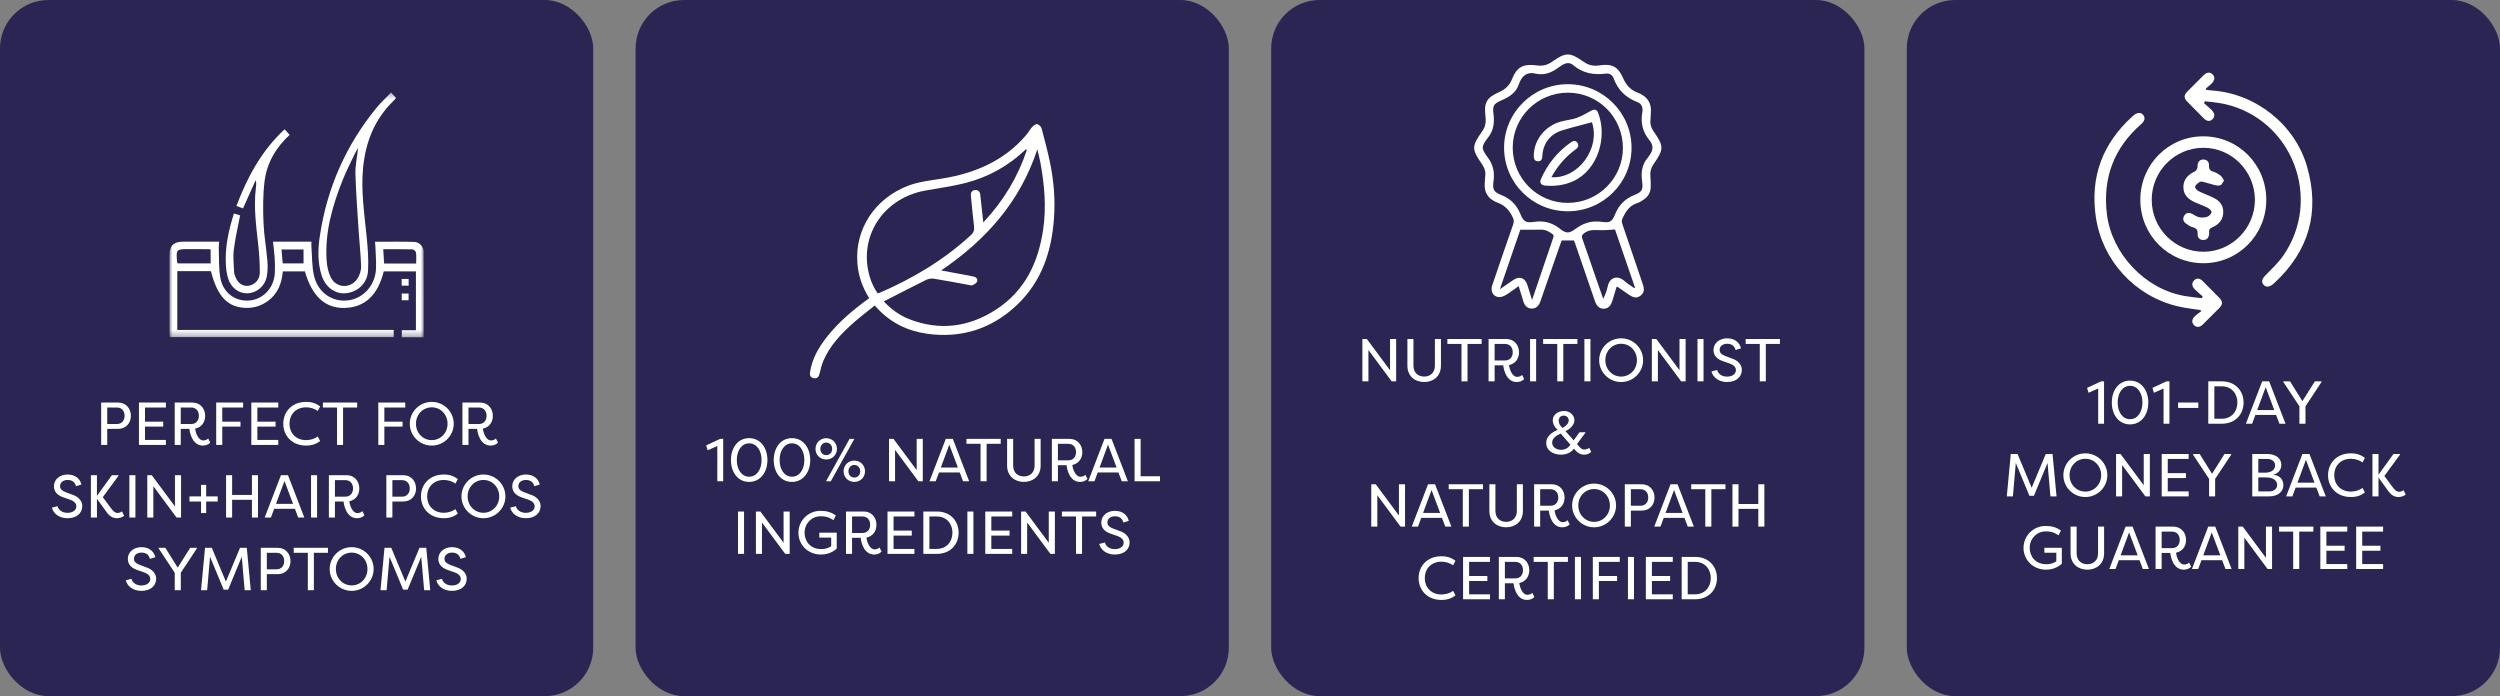 <svg width="413" height="115" viewBox="0 0 413 115" fill="none" xmlns="http://www.w3.org/2000/svg">
<rect x="0" y="0" width="413" height="115" fill="#808080" stroke="none"/>
<rect width="98" height="115" rx="8" fill="#2A2552"/>
<mask id="mask0_12569_4887" style="mask-type:luminance" maskUnits="userSpaceOnUse" x="28" y="15" width="42" height="41">
<path d="M70 15.287H28V55.712H70V15.287Z" fill="white"/>
</mask>
<g mask="url(#mask0_12569_4887)">
<path d="M61.959 39.939C64.151 39.939 66.277 39.903 68.4 39.957C69.257 39.978 69.977 40.713 69.982 41.559C70.013 46.259 69.997 50.96 69.997 55.711H66.38V54.544H68.709V44.839H63.391C62.436 48.764 60.241 50.8 56.925 50.871C53.712 50.941 51.555 48.966 50.367 44.835H46.718C46.549 46.775 45.919 48.511 44.26 49.722C43.215 50.485 42.038 50.878 40.742 50.865C37.669 50.834 35.92 49.045 34.844 44.791H29.29V54.505H65.043V55.691H28.044C28.029 55.433 28.002 55.175 28.002 54.916C28 50.673 28 46.426 28 42.18C28 40.577 28.665 39.924 30.289 39.921C32.227 39.919 34.164 39.921 36.205 39.921C36.179 40.335 36.125 40.698 36.14 41.06C36.207 42.699 36.112 44.373 36.414 45.97C36.878 48.429 38.949 49.867 41.266 49.636C43.528 49.412 45.267 47.533 45.402 45.111C45.449 44.249 45.422 43.381 45.371 42.518C45.321 41.684 45.198 40.854 45.097 39.921C46.161 39.921 47.192 39.921 48.222 39.921C49.253 39.921 50.298 39.921 51.448 39.921C51.448 40.263 51.428 40.575 51.451 40.882C51.568 42.414 51.528 43.98 51.853 45.467C52.46 48.248 54.767 49.889 57.376 49.633C59.95 49.38 61.985 47.193 62.114 44.441C62.169 43.284 62.065 42.12 62.028 40.958C62.018 40.642 61.985 40.325 61.959 39.935V39.939ZM29.332 43.513H34.799V41.223C34.684 41.198 34.606 41.166 34.529 41.166C33.41 41.159 32.292 41.156 31.173 41.156C29.114 41.156 29.076 41.197 29.252 43.248C29.259 43.326 29.298 43.401 29.332 43.513ZM63.453 43.535H68.751C68.751 42.901 68.802 42.308 68.725 41.732C68.697 41.524 68.364 41.2 68.164 41.195C66.569 41.151 64.973 41.171 63.309 41.171C63.361 42.008 63.406 42.748 63.455 43.535H63.453ZM46.703 43.511H50.145V41.211H46.504C46.573 42.013 46.637 42.753 46.703 43.511Z" fill="white"/>
<path d="M64.599 15.287C64.92 15.638 65.156 15.895 65.427 16.19C65.275 16.362 65.147 16.527 64.997 16.672C61.882 19.691 60.41 23.435 59.988 27.661C59.609 31.464 60.18 35.211 60.559 38.976C60.753 40.904 60.915 42.862 60.797 44.788C60.669 46.856 59.002 48.31 57.051 48.45C55.295 48.576 53.701 47.383 53.102 45.411C52.467 43.324 52.514 41.175 52.828 39.056C53.998 31.128 57.112 24.021 62.215 17.788C62.93 16.915 63.776 16.146 64.6 15.289L64.599 15.287ZM59.158 24.465C58.95 24.811 58.795 25.022 58.685 25.256C57.993 26.723 57.24 28.167 56.639 29.67C54.94 33.918 53.673 38.272 53.949 42.907C54.006 43.883 54.203 44.921 54.628 45.791C55.553 47.685 58.045 47.731 59.122 45.91C59.452 45.353 59.671 44.632 59.653 43.996C59.599 42.109 59.386 40.226 59.264 38.34C59.059 35.133 58.808 31.928 58.717 28.718C58.677 27.359 58.99 25.989 59.161 24.464L59.158 24.465Z" fill="white"/>
<path d="M38.642 35.265C39.078 35.401 39.408 35.505 39.666 35.586C39.3 37.517 38.852 39.382 38.622 41.273C38.473 42.49 38.637 43.746 38.675 44.986C38.679 45.17 38.753 45.355 38.812 45.535C39.188 46.699 40.007 47.322 41.009 47.216C42.01 47.111 42.906 46.233 42.918 45.1C42.932 43.618 42.837 42.13 42.681 40.656C42.34 37.457 41.874 34.268 42.271 31.04C42.32 30.639 42.376 30.24 42.243 29.76C41.553 31.297 40.862 32.832 40.145 34.427C39.825 34.31 39.5 34.192 39.057 34.03C40.853 29.269 43.188 24.913 47.021 21.361C47.313 21.682 47.561 21.955 47.853 22.278C45.539 24.391 44.069 26.971 43.699 30.003C43.426 32.241 43.441 34.529 43.53 36.789C43.612 38.889 43.994 40.977 44.173 43.078C44.245 43.93 44.225 44.816 44.074 45.655C43.785 47.263 42.437 48.39 40.9 48.455C39.49 48.515 38.174 47.568 37.693 46.025C37.464 45.286 37.355 44.493 37.313 43.717C37.15 40.846 37.756 38.087 38.643 35.266L38.642 35.265Z" fill="white"/>
<path d="M67.506 47.192H66.357V46.08H67.506V47.192Z" fill="white"/>
<path d="M66.366 49.6V48.493H67.499V49.6H66.366Z" fill="white"/>
</g>
<path d="M17.713 73.5H16.713V66.5H19.513C20.853 66.5 21.623 67.53 21.623 68.7C21.623 69.87 20.833 70.85 19.513 70.85H17.713V73.5ZM17.713 70.05H19.303C20.103 70.05 20.583 69.49 20.583 68.69C20.583 67.88 20.103 67.32 19.303 67.32H17.713V70.05ZM27.404 72.68V73.5H22.954V66.5H27.404V67.32H23.954V69.66H26.964V70.48H23.954V72.68H27.404ZM29.862 73.5H28.862V66.5H31.782C33.122 66.5 33.892 67.53 33.892 68.7C33.892 69.75 33.292 70.59 32.242 70.81C32.322 71.57 32.792 72.76 33.572 72.76C33.922 72.76 34.202 72.63 34.392 72.44L34.742 73.12C34.412 73.47 33.962 73.61 33.512 73.61C31.872 73.61 31.372 71.7 31.292 70.85H29.862V73.5ZM29.862 70.05H31.572C32.372 70.05 32.852 69.49 32.852 68.69C32.852 67.88 32.372 67.32 31.572 67.32H29.862V70.05ZM36.717 73.5H35.717V66.5H40.167V67.32H36.717V69.66H39.727V70.48H36.717V73.5ZM45.968 72.68V73.5H41.518V66.5H45.968V67.32H42.518V69.66H45.528V70.48H42.518V72.68H45.968ZM46.799 70C46.799 68.05 48.199 66.39 50.579 66.39C51.609 66.39 52.289 66.69 52.889 67.14L52.499 67.89C52.029 67.54 51.299 67.29 50.579 67.29C48.829 67.29 47.819 68.52 47.819 70C47.819 71.48 48.829 72.71 50.579 72.71C51.299 72.71 52.029 72.46 52.499 72.11L52.889 72.86C52.289 73.31 51.609 73.61 50.579 73.61C48.199 73.61 46.799 71.95 46.799 70ZM53.345 66.5H59.005V67.32H56.675V73.5H55.675V67.32H53.345V66.5ZM63.495 73.5H62.495V66.5H66.945V67.32H63.495V69.66H66.505V70.48H63.495V73.5ZM67.697 70C67.697 68.01 69.327 66.39 71.327 66.39C73.327 66.39 74.957 68.01 74.957 70C74.957 71.99 73.327 73.61 71.327 73.61C69.327 73.61 67.697 71.99 67.697 70ZM68.717 70C68.717 71.55 69.887 72.71 71.327 72.71C72.767 72.71 73.937 71.55 73.937 70C73.937 68.45 72.767 67.29 71.327 67.29C69.887 67.29 68.717 68.45 68.717 70ZM77.391 73.5H76.391V66.5H79.311C80.651 66.5 81.421 67.53 81.421 68.7C81.421 69.75 80.821 70.59 79.771 70.81C79.851 71.57 80.321 72.76 81.101 72.76C81.451 72.76 81.731 72.63 81.921 72.44L82.271 73.12C81.941 73.47 81.491 73.61 81.041 73.61C79.401 73.61 78.901 71.7 78.821 70.85H77.391V73.5ZM77.391 70.05H79.101C79.901 70.05 80.381 69.49 80.381 68.69C80.381 67.88 79.901 67.32 79.101 67.32H77.391V70.05ZM8.573 83.86L9.513 83.62C9.643 84.21 10.253 84.72 11.133 84.72C12.053 84.72 12.613 84.26 12.613 83.65C12.613 83.09 12.153 82.76 11.583 82.55L10.533 82.19C9.153 81.74 8.913 80.93 8.913 80.32C8.913 79.12 9.973 78.39 11.163 78.39C12.413 78.39 13.243 79.08 13.453 80.05L12.553 80.32C12.383 79.61 11.883 79.29 11.163 79.29C10.493 79.29 9.923 79.66 9.923 80.3C9.923 80.61 10.013 80.98 10.833 81.3L11.893 81.7C13.043 82.05 13.593 82.85 13.593 83.58C13.593 84.82 12.623 85.61 11.153 85.61C9.763 85.61 8.813 84.83 8.573 83.86ZM16.014 81.92L18.484 78.5H19.564V78.61L16.984 82.13L18.294 83.9C18.604 84.33 18.974 84.74 19.404 84.74C19.554 84.74 19.834 84.73 20.144 84.48L20.504 85.18C20.244 85.5 19.604 85.61 19.294 85.61C18.264 85.61 17.704 84.76 17.374 84.27L16.014 82.39V85.5H15.014V78.5H16.014V81.92ZM22.372 78.5V85.5H21.372V78.5H22.372ZM29.171 85.5L25.331 80.32V85.5H24.331V78.5H25.071L28.901 83.66V78.5H29.911V85.5H29.171ZM34.06 84.76H33.21V82.85H31.3V82H33.21V80.1H34.06V82H35.96V82.85H34.06V84.76ZM41.618 82.57H38.348V85.5H37.348V78.5H38.348V81.76H41.618V78.5H42.618V85.5H41.618V82.57ZM45.595 83.24H48.415L46.995 79.46L45.595 83.24ZM48.715 84.05H45.295L44.755 85.5H43.725L46.415 78.5H47.575L50.275 85.5H49.265L48.715 84.05ZM52.381 78.5V85.5H51.381V78.5H52.381ZM55.33 85.5H54.33V78.5H57.25C58.59 78.5 59.36 79.53 59.36 80.7C59.36 81.75 58.76 82.59 57.71 82.81C57.79 83.57 58.26 84.76 59.04 84.76C59.39 84.76 59.67 84.63 59.86 84.44L60.21 85.12C59.88 85.47 59.43 85.61 58.98 85.61C57.34 85.61 56.84 83.7 56.76 82.85H55.33V85.5ZM55.33 82.05H57.04C57.84 82.05 58.32 81.49 58.32 80.69C58.32 79.88 57.84 79.32 57.04 79.32H55.33V82.05ZM64.823 85.5H63.823V78.5H66.623C67.963 78.5 68.733 79.53 68.733 80.7C68.733 81.87 67.943 82.85 66.623 82.85H64.823V85.5ZM64.823 82.05H66.413C67.213 82.05 67.693 81.49 67.693 80.69C67.693 79.88 67.213 79.32 66.413 79.32H64.823V82.05ZM69.543 82C69.543 80.05 70.943 78.39 73.323 78.39C74.353 78.39 75.033 78.69 75.633 79.14L75.243 79.89C74.773 79.54 74.043 79.29 73.323 79.29C71.573 79.29 70.563 80.52 70.563 82C70.563 83.48 71.573 84.71 73.323 84.71C74.043 84.71 74.773 84.46 75.243 84.11L75.633 84.86C75.033 85.31 74.353 85.61 73.323 85.61C70.943 85.61 69.543 83.95 69.543 82ZM76.233 82C76.233 80.01 77.862 78.39 79.862 78.39C81.862 78.39 83.493 80.01 83.493 82C83.493 83.99 81.862 85.61 79.862 85.61C77.862 85.61 76.233 83.99 76.233 82ZM77.252 82C77.252 83.55 78.422 84.71 79.862 84.71C81.302 84.71 82.472 83.55 82.472 82C82.472 80.45 81.302 79.29 79.862 79.29C78.422 79.29 77.252 80.45 77.252 82ZM84.286 83.86L85.226 83.62C85.356 84.21 85.966 84.72 86.846 84.72C87.766 84.72 88.326 84.26 88.326 83.65C88.326 83.09 87.866 82.76 87.296 82.55L86.246 82.19C84.866 81.74 84.626 80.93 84.626 80.32C84.626 79.12 85.686 78.39 86.876 78.39C88.126 78.39 88.956 79.08 89.166 80.05L88.266 80.32C88.096 79.61 87.596 79.29 86.876 79.29C86.206 79.29 85.636 79.66 85.636 80.3C85.636 80.61 85.726 80.98 86.546 81.3L87.606 81.7C88.756 82.05 89.306 82.85 89.306 83.58C89.306 84.82 88.336 85.61 86.866 85.61C85.476 85.61 84.526 84.83 84.286 83.86ZM20.78 95.86L21.72 95.62C21.85 96.21 22.46 96.72 23.34 96.72C24.26 96.72 24.82 96.26 24.82 95.65C24.82 95.09 24.36 94.76 23.79 94.55L22.74 94.19C21.36 93.74 21.12 92.93 21.12 92.32C21.12 91.12 22.18 90.39 23.37 90.39C24.62 90.39 25.45 91.08 25.66 92.05L24.76 92.32C24.59 91.61 24.09 91.29 23.37 91.29C22.7 91.29 22.13 91.66 22.13 92.3C22.13 92.61 22.22 92.98 23.04 93.3L24.1 93.7C25.25 94.05 25.8 94.85 25.8 95.58C25.8 96.82 24.83 97.61 23.36 97.61C21.97 97.61 21.02 96.83 20.78 95.86ZM28.867 94.62L26.218 90.61V90.5H27.317L29.358 93.77L31.418 90.5H32.517V90.61L29.867 94.62V97.5H28.867V94.62ZM36.95 97.41L34.7 91.98L34.22 97.5H33.21L33.87 90.5H34.99L37.32 96.08L39.65 90.5H40.77L41.43 97.5H40.42L39.94 91.98L37.69 97.41H36.95ZM44.081 97.5H43.081V90.5H45.881C47.221 90.5 47.991 91.53 47.991 92.7C47.991 93.87 47.201 94.85 45.881 94.85H44.081V97.5ZM44.081 94.05H45.671C46.471 94.05 46.951 93.49 46.951 92.69C46.951 91.88 46.471 91.32 45.671 91.32H44.081V94.05ZM48.521 90.5H54.181V91.32H51.851V97.5H50.851V91.32H48.521V90.5ZM54.465 94C54.465 92.01 56.095 90.39 58.095 90.39C60.095 90.39 61.725 92.01 61.725 94C61.725 95.99 60.095 97.61 58.095 97.61C56.095 97.61 54.465 95.99 54.465 94ZM55.485 94C55.485 95.55 56.655 96.71 58.095 96.71C59.535 96.71 60.705 95.55 60.705 94C60.705 92.45 59.535 91.29 58.095 91.29C56.655 91.29 55.485 92.45 55.485 94ZM66.599 97.41L64.349 91.98L63.868 97.5H62.858L63.519 90.5H64.638L66.969 96.08L69.299 90.5H70.418L71.079 97.5H70.069L69.588 91.98L67.338 97.41H66.599ZM72.079 95.86L73.019 95.62C73.149 96.21 73.759 96.72 74.639 96.72C75.559 96.72 76.119 96.26 76.119 95.65C76.119 95.09 75.659 94.76 75.089 94.55L74.039 94.19C72.659 93.74 72.419 92.93 72.419 92.32C72.419 91.12 73.479 90.39 74.669 90.39C75.919 90.39 76.749 91.08 76.959 92.05L76.059 92.32C75.889 91.61 75.389 91.29 74.669 91.29C73.999 91.29 73.429 91.66 73.429 92.3C73.429 92.61 73.519 92.98 74.339 93.3L75.399 93.7C76.549 94.05 77.099 94.85 77.099 95.58C77.099 96.82 76.129 97.61 74.659 97.61C73.269 97.61 72.319 96.83 72.079 95.86Z" fill="white"/>
<rect x="105" width="98" height="115" rx="8" fill="#2A2552"/>
<g clip-path="url(#clip0_12569_4887)">
<path d="M143.592 49.264C142.471 47.471 141.81 45.585 141.643 43.543C141.18 37.883 144.513 32.785 150.027 30.682C151.807 30.004 153.683 29.812 155.546 29.515C161.082 28.634 165.959 26.542 169.579 22.239C169.907 21.849 170.143 21.385 170.488 21.01C170.707 20.772 171.084 20.459 171.327 20.504C171.618 20.558 171.992 20.918 172.07 21.21C172.593 23.155 173.11 25.106 173.508 27.077C174.109 30.054 174.338 33.069 174.117 36.099C173.722 41.536 172.094 46.53 167.938 50.439C163.829 54.302 158.842 55.942 153.121 55.129C149.903 54.673 147.107 53.296 144.917 50.914C144.811 50.799 144.705 50.686 144.508 50.473C143.358 51.4 142.195 52.27 141.111 53.224C139.014 55.067 137.1 57.063 136.004 59.639C135.722 60.3 135.562 61.014 135.394 61.714C135.276 62.206 135.039 62.559 134.488 62.489C133.899 62.416 133.736 62.007 133.817 61.469C134.158 59.21 135.29 57.306 136.703 55.534C138.633 53.115 141 51.132 143.589 49.262L143.592 49.264ZM155.476 44.679C156.46 44.859 157.236 44.998 158.012 45.144C158.972 45.324 159.934 45.491 160.886 45.7C161.333 45.798 161.567 46.167 161.397 46.548C161.283 46.803 160.922 46.989 160.63 47.123C160.474 47.195 160.231 47.105 160.03 47.069C158.108 46.721 156.191 46.344 154.262 46.038C153.857 45.974 153.356 46.062 152.988 46.243C150.842 47.299 148.723 48.404 146.595 49.491C146.41 49.586 146.223 49.676 145.997 49.788C147.238 51.095 148.594 52.092 150.194 52.719C155.267 54.704 160.091 54.029 164.543 51.141C169.386 48.001 171.535 43.295 172.33 37.911C172.876 34.209 172.543 30.532 171.877 26.874C171.752 26.192 171.563 25.52 171.365 24.679C168.544 33.249 162.991 39.576 155.479 44.68L155.476 44.679ZM169.639 24.752C169.59 24.723 169.542 24.694 169.493 24.665C169.412 24.735 169.328 24.803 169.25 24.877C166.466 27.479 163.188 29.29 159.451 30.242C157.283 30.794 155.042 31.079 152.835 31.485C146.25 32.7 142.419 38.332 143.333 44.17C143.576 45.716 144.085 47.165 144.995 48.463C145.122 48.431 145.192 48.425 145.253 48.398C150.84 45.986 155.978 42.922 160.413 38.818C160.889 38.377 160.978 37.955 160.91 37.375C160.71 35.701 160.559 34.023 160.388 32.347C160.336 31.839 160.535 31.441 161.078 31.39C161.616 31.34 161.894 31.677 161.944 32.196C162.022 33.002 162.118 33.805 162.207 34.61C162.28 35.27 162.351 35.93 162.44 36.75C165.812 33.144 168.172 29.194 169.64 24.753L169.639 24.752Z" fill="white"/>
</g>
<path d="M116.91 74.39L116.66 73.58L118.98 72.5H119.47V79.5H118.5V73.68L116.91 74.39ZM126.78 76C126.78 77.99 125.63 79.61 123.76 79.61C121.88 79.61 120.75 77.99 120.75 76C120.75 74 121.88 72.38 123.76 72.38C125.63 72.38 126.78 74 126.78 76ZM125.81 76C125.81 74.47 125.04 73.24 123.76 73.24C122.49 73.24 121.72 74.47 121.72 76C121.72 77.52 122.49 78.75 123.76 78.75C125.04 78.75 125.81 77.52 125.81 76ZM133.851 76C133.851 77.99 132.701 79.61 130.831 79.61C128.951 79.61 127.821 77.99 127.821 76C127.821 74 128.951 72.38 130.831 72.38C132.701 72.38 133.851 74 133.851 76ZM132.881 76C132.881 74.47 132.111 73.24 130.831 73.24C129.561 73.24 128.791 74.47 128.791 76C128.791 77.52 129.561 78.75 130.831 78.75C132.111 78.75 132.881 77.52 132.881 76ZM136.461 79.5L140.351 72.5H141.141L137.251 79.5H136.461ZM134.721 74.16C134.721 73.16 135.491 72.39 136.491 72.39C137.491 72.39 138.261 73.16 138.261 74.16C138.261 75.15 137.491 75.91 136.491 75.91C135.491 75.91 134.721 75.15 134.721 74.16ZM135.521 74.16C135.521 74.76 135.931 75.19 136.491 75.19C137.061 75.19 137.471 74.76 137.471 74.16C137.471 73.56 137.061 73.11 136.491 73.11C135.931 73.11 135.521 73.56 135.521 74.16ZM139.361 77.86C139.361 76.86 140.131 76.09 141.131 76.09C142.131 76.09 142.901 76.86 142.901 77.86C142.901 78.85 142.131 79.61 141.131 79.61C140.131 79.61 139.361 78.85 139.361 77.86ZM140.161 77.86C140.161 78.46 140.571 78.89 141.131 78.89C141.701 78.89 142.111 78.46 142.111 77.86C142.111 77.26 141.701 76.81 141.131 76.81C140.571 76.81 140.161 77.26 140.161 77.86ZM151.705 79.5L147.865 74.32V79.5H146.865V72.5H147.605L151.435 77.66V72.5H152.445V79.5H151.705ZM155.424 77.24H158.244L156.824 73.46L155.424 77.24ZM158.544 78.05H155.124L154.584 79.5H153.554L156.244 72.5H157.404L160.104 79.5H159.094L158.544 78.05ZM159.659 72.5H165.319V73.32H162.989V79.5H161.989V73.32H159.659V72.5ZM170.914 72.5H171.914V76.91C171.914 78.67 170.644 79.61 169.144 79.61C167.644 79.61 166.374 78.67 166.374 76.91V72.5H167.374V76.91C167.374 78.12 168.194 78.71 169.144 78.71C170.094 78.71 170.914 78.12 170.914 76.91V72.5ZM174.769 79.5H173.769V72.5H176.689C178.029 72.5 178.799 73.53 178.799 74.7C178.799 75.75 178.199 76.59 177.149 76.81C177.229 77.57 177.699 78.76 178.479 78.76C178.829 78.76 179.109 78.63 179.299 78.44L179.649 79.12C179.319 79.47 178.869 79.61 178.419 79.61C176.779 79.61 176.279 77.7 176.199 76.85H174.769V79.5ZM174.769 76.05H176.479C177.279 76.05 177.759 75.49 177.759 74.69C177.759 73.88 177.279 73.32 176.479 73.32H174.769V76.05ZM181.645 77.24H184.465L183.045 73.46L181.645 77.24ZM184.765 78.05H181.345L180.805 79.5H179.775L182.465 72.5H183.625L186.325 79.5H185.315L184.765 78.05ZM191.631 78.68V79.5H187.431V72.5H188.431V78.68H191.631ZM122.918 84.5V91.5H121.918V84.5H122.918ZM129.717 91.5L125.877 86.32V91.5H124.877V84.5H125.617L129.447 89.66V84.5H130.457V91.5H129.717ZM135.527 85.29C134.087 85.29 132.917 86.49 132.917 88.01C132.917 89.37 133.827 90.71 135.667 90.71C136.307 90.71 136.837 90.55 137.317 90.24V88.81H135.347V88H138.227V90.63C137.337 91.44 136.307 91.61 135.617 91.61C133.467 91.61 131.897 89.99 131.897 88.02C131.897 86 133.527 84.39 135.527 84.39C136.517 84.39 137.317 84.59 138.077 85.16L137.687 85.93C136.697 85.29 136.137 85.29 135.527 85.29ZM140.76 91.5H139.76V84.5H142.68C144.02 84.5 144.79 85.53 144.79 86.7C144.79 87.75 144.19 88.59 143.14 88.81C143.22 89.57 143.69 90.76 144.47 90.76C144.82 90.76 145.1 90.63 145.29 90.44L145.64 91.12C145.31 91.47 144.86 91.61 144.41 91.61C142.77 91.61 142.27 89.7 142.19 88.85H140.76V91.5ZM140.76 88.05H142.47C143.27 88.05 143.75 87.49 143.75 86.69C143.75 85.88 143.27 85.32 142.47 85.32H140.76V88.05ZM151.066 90.68V91.5H146.616V84.5H151.066V85.32H147.616V87.66H150.626V88.48H147.616V90.68H151.066ZM157.344 88C157.344 86.52 156.364 85.32 154.764 85.32H153.534V90.68H154.764C156.364 90.68 157.344 89.48 157.344 88ZM158.364 88C158.364 89.93 157.014 91.5 154.764 91.5H152.534V84.5H154.764C157.014 84.5 158.364 86.07 158.364 88ZM160.809 84.5V91.5H159.809V84.5H160.809ZM167.218 90.68V91.5H162.768V84.5H167.218V85.32H163.768V87.66H166.778V88.48H163.768V90.68H167.218ZM173.526 91.5L169.686 86.32V91.5H168.686V84.5H169.426L173.256 89.66V84.5H174.266V91.5H173.526ZM175.425 84.5H181.085V85.32H178.755V91.5H177.755V85.32H175.425V84.5ZM181.591 89.86L182.531 89.62C182.661 90.21 183.271 90.72 184.151 90.72C185.071 90.72 185.631 90.26 185.631 89.65C185.631 89.09 185.171 88.76 184.601 88.55L183.551 88.19C182.171 87.74 181.931 86.93 181.931 86.32C181.931 85.12 182.991 84.39 184.181 84.39C185.431 84.39 186.261 85.08 186.471 86.05L185.571 86.32C185.401 85.61 184.901 85.29 184.181 85.29C183.511 85.29 182.941 85.66 182.941 86.3C182.941 86.61 183.031 86.98 183.851 87.3L184.911 87.7C186.061 88.05 186.611 88.85 186.611 89.58C186.611 90.82 185.641 91.61 184.171 91.61C182.781 91.61 181.831 90.83 181.591 89.86Z" fill="white"/>
<rect x="210" width="98" height="115" rx="8" fill="#2A2552"/>
<g clip-path="url(#clip1_12569_4887)">
<path d="M257.981 39.725C257.197 41.968 256.398 44.251 255.602 46.535C255.221 47.627 254.85 48.721 254.466 49.811C254.186 50.605 253.658 51.013 252.988 50.975C252.324 50.938 251.876 50.528 251.64 49.743C251.4 48.951 251.159 48.158 250.888 47.265C250.16 47.775 249.492 48.296 248.771 48.729C248.418 48.94 247.951 49.123 247.563 49.081C246.644 48.98 246.192 48.083 246.51 47.147C247.658 43.783 248.805 40.417 249.976 37.061C250.117 36.657 250.109 36.34 249.928 35.951C249.401 34.819 248.677 33.952 247.445 33.502C245.825 32.91 245.071 31.719 245.301 29.967C245.335 29.707 245.309 29.44 245.348 29.183C245.467 28.428 245.276 27.773 244.84 27.145C243.097 24.625 243.093 24.194 244.868 21.674C245.397 20.922 245.522 20.13 245.406 19.252C245.111 17.016 245.572 16.118 247.638 15.224C248.696 14.766 249.393 14.076 249.813 13.016C250.243 11.93 250.868 10.96 252.161 10.778C252.715 10.699 253.302 10.727 253.858 10.805C254.773 10.934 255.567 10.775 256.34 10.239C258.719 8.587 259.297 8.585 261.675 10.246C262.471 10.803 263.296 10.942 264.223 10.801C266.289 10.489 267.303 10.986 268.139 12.911C268.642 14.068 269.366 14.865 270.558 15.313C272.137 15.908 272.916 17.056 272.71 18.786C272.671 19.11 272.699 19.444 272.66 19.768C272.571 20.476 272.756 21.087 273.162 21.678C274.893 24.193 274.893 24.623 273.179 27.103C272.748 27.728 272.563 28.38 272.645 29.138C272.708 29.723 272.706 30.317 272.694 30.907C272.677 31.745 272.315 32.428 271.628 32.91C271.271 33.159 270.895 33.422 270.487 33.546C269.118 33.961 268.501 35.053 267.98 36.224C267.883 36.445 267.934 36.778 268.017 37.025C269.137 40.352 270.278 43.672 271.407 46.997C271.696 47.85 271.573 48.415 271.038 48.83C270.458 49.28 269.903 49.239 269.113 48.694C268.483 48.258 267.853 47.824 267.221 47.392C267.189 47.37 267.138 47.376 267.07 47.364C266.835 48.131 266.596 48.898 266.367 49.668C266.102 50.554 265.66 50.978 264.962 50.999C264.262 51.021 263.783 50.613 263.485 49.75C262.38 46.533 261.276 43.314 260.168 40.099C260.119 39.957 260.044 39.823 259.999 39.725H257.981ZM253.898 12.207C252.269 11.759 251.384 12.519 250.895 13.971C250.418 15.386 249.253 16.047 247.977 16.61C246.719 17.165 246.555 17.506 246.726 18.855C246.902 20.241 246.76 21.524 245.85 22.692C244.676 24.198 244.664 24.52 245.794 26.031C246.668 27.199 246.925 28.453 246.737 29.856C246.542 31.316 246.696 31.683 248.068 32.24C249.566 32.847 250.553 33.847 251.159 35.335C251.687 36.628 252.063 36.845 253.444 36.651C255.04 36.426 256.403 36.761 257.676 37.768C258.728 38.602 259.206 38.6 260.27 37.809C261.589 36.828 262.98 36.414 264.634 36.651C265.97 36.841 266.31 36.627 266.818 35.386C267.445 33.856 268.455 32.826 270.004 32.211C271.307 31.692 271.453 31.317 271.27 29.919C271.084 28.498 271.238 27.174 272.223 26.043C272.337 25.912 272.415 25.75 272.519 25.611C273.123 24.81 273.161 23.987 272.516 23.21C271.361 21.821 270.992 20.265 271.315 18.496C271.441 17.808 271.225 17.137 270.505 16.867C268.586 16.146 267.268 14.871 266.574 12.935C266.372 12.372 265.888 12.079 265.264 12.162C263.268 12.426 261.449 12.096 259.869 10.74C259.337 10.283 258.685 10.363 258.093 10.748C257.873 10.891 257.64 11.017 257.432 11.175C256.379 11.98 255.228 12.427 253.898 12.205V12.207ZM247.781 47.775C248.626 47.193 249.289 46.728 249.959 46.276C251.034 45.55 251.947 45.874 252.332 47.11C252.566 47.866 252.804 48.62 253.096 49.558C254.323 45.965 255.485 42.566 256.631 39.164C256.674 39.036 256.624 38.789 256.528 38.714C255.935 38.255 255.304 37.905 254.496 37.935C253.42 37.977 252.34 37.946 251.159 37.946C250.088 41.064 248.963 44.335 247.781 47.775ZM266.8 37.911C265.964 37.959 265.254 38.04 264.546 38.028C263.564 38.012 262.586 37.855 261.71 38.519C261.36 38.784 261.239 38.986 261.396 39.425C262.198 41.685 262.965 43.956 263.748 46.222C264.112 47.274 264.487 48.321 264.856 49.372C265.193 48.672 265.447 48.001 265.596 47.307C265.93 45.739 267.287 45.454 268.346 46.412C268.843 46.862 269.433 47.208 269.98 47.602C270.019 47.565 270.057 47.53 270.095 47.493C268.984 44.264 267.874 41.035 266.8 37.913V37.911Z" fill="white"/>
<path d="M259.014 13.909C264.821 13.917 269.537 18.631 269.53 24.423C269.524 30.22 264.81 34.907 258.991 34.902C253.174 34.896 248.474 30.203 248.475 24.4C248.475 18.614 253.209 13.902 259.014 13.909ZM249.901 24.377C249.895 29.446 253.975 33.537 259.018 33.519C264.026 33.5 268.089 29.458 268.104 24.478C268.118 19.402 264.069 15.315 259.022 15.311C253.988 15.306 249.908 19.362 249.901 24.377Z" fill="white"/>
<path d="M256.294 29.272C260.765 29.57 264.437 24.424 262.984 20.193C261.323 20.643 259.657 21.039 258.029 21.552C256.05 22.175 254.888 23.751 254.792 25.788C254.769 26.294 254.62 26.67 254.045 26.64C253.459 26.61 253.378 26.175 253.38 25.699C253.396 23.096 255.299 20.736 257.954 20.056C258.78 19.845 259.645 19.765 260.441 19.482C261.255 19.193 262.021 18.755 262.78 18.331C263.38 17.995 263.769 18.033 264.001 18.621C265.56 22.586 264.042 28.024 259.911 29.927C258.416 30.615 256.848 30.793 255.231 30.656C254.599 30.602 254.309 30.172 254.558 29.599C255.656 27.076 257.339 25.017 259.609 23.448C259.953 23.209 260.344 23.216 260.594 23.588C260.876 24.008 260.714 24.372 260.323 24.656C258.874 25.715 257.675 27.005 256.723 28.523C256.575 28.758 256.448 29.003 256.294 29.273V29.272Z" fill="white"/>
</g>
<path d="M229.903 63L226.063 57.82V63H225.063V56H225.803L229.633 61.16V56H230.643V63H229.903ZM237.042 56H238.042V60.41C238.042 62.17 236.772 63.11 235.272 63.11C233.772 63.11 232.502 62.17 232.502 60.41V56H233.502V60.41C233.502 61.62 234.322 62.21 235.272 62.21C236.222 62.21 237.042 61.62 237.042 60.41V56ZM239.107 56H244.767V56.82H242.437V63H241.437V56.82H239.107V56ZM246.912 63H245.912V56H248.832C250.172 56 250.942 57.03 250.942 58.2C250.942 59.25 250.342 60.09 249.292 60.31C249.372 61.07 249.842 62.26 250.622 62.26C250.972 62.26 251.252 62.13 251.442 61.94L251.792 62.62C251.462 62.97 251.012 63.11 250.562 63.11C248.922 63.11 248.422 61.2 248.342 60.35H246.912V63ZM246.912 59.55H248.622C249.422 59.55 249.902 58.99 249.902 58.19C249.902 57.38 249.422 56.82 248.622 56.82H246.912V59.55ZM253.768 56V63H252.768V56H253.768ZM254.927 56H260.587V56.82H258.257V63H257.257V56.82H254.927V56ZM262.743 56V63H261.743V56H262.743ZM264.182 59.5C264.182 57.51 265.812 55.89 267.812 55.89C269.812 55.89 271.442 57.51 271.442 59.5C271.442 61.49 269.812 63.11 267.812 63.11C265.812 63.11 264.182 61.49 264.182 59.5ZM265.202 59.5C265.202 61.05 266.372 62.21 267.812 62.21C269.252 62.21 270.422 61.05 270.422 59.5C270.422 57.95 269.252 56.79 267.812 56.79C266.372 56.79 265.202 57.95 265.202 59.5ZM277.725 63L273.885 57.82V63H272.885V56H273.625L277.455 61.16V56H278.465V63H277.725ZM281.424 56V63H280.424V56H281.424ZM282.733 61.36L283.673 61.12C283.803 61.71 284.413 62.22 285.293 62.22C286.213 62.22 286.773 61.76 286.773 61.15C286.773 60.59 286.313 60.26 285.743 60.05L284.693 59.69C283.313 59.24 283.073 58.43 283.073 57.82C283.073 56.62 284.133 55.89 285.323 55.89C286.573 55.89 287.403 56.58 287.613 57.55L286.713 57.82C286.543 57.11 286.043 56.79 285.323 56.79C284.653 56.79 284.083 57.16 284.083 57.8C284.083 58.11 284.173 58.48 284.993 58.8L286.053 59.2C287.203 59.55 287.753 60.35 287.753 61.08C287.753 62.32 286.783 63.11 285.313 63.11C283.923 63.11 282.973 62.33 282.733 61.36ZM288.384 56H294.044V56.82H291.714V63H290.714V56.82H288.384V56ZM259.445 73.48L257.855 71.65C257.245 71.84 256.415 72.34 256.415 73.13C256.415 73.82 257.075 74.31 257.885 74.31C258.565 74.31 259.045 74.01 259.445 73.48ZM260.295 74.44L260.005 74.11C259.595 74.76 258.745 75.11 257.885 75.11C256.555 75.11 255.435 74.41 255.435 73.17C255.435 72.02 256.455 71.38 257.335 71.01C256.865 70.65 256.515 70.04 256.515 69.47C256.515 68.26 257.715 67.89 258.395 67.89C259.355 67.89 260.095 68.61 260.095 69.42C260.095 70.2 259.355 70.9 258.615 71.22L259.965 72.74L260.935 71.41H261.905V71.5L260.515 73.36L261.005 73.91C261.255 74.16 261.445 74.26 261.735 74.26C262.005 74.26 262.345 74.16 262.535 73.97L262.865 74.64C262.595 74.92 262.245 75.11 261.695 75.11C261.065 75.11 260.695 74.85 260.295 74.44ZM258.115 70.69C258.845 70.32 259.155 69.85 259.155 69.45C259.155 69.06 258.855 68.66 258.325 68.66C257.885 68.66 257.495 68.95 257.495 69.51C257.495 69.91 257.725 70.34 258.115 70.69ZM231.373 87L227.533 81.82V87H226.533V80H227.273L231.103 85.16V80H232.113V87H231.373ZM235.092 84.74H237.912L236.492 80.96L235.092 84.74ZM238.212 85.55H234.792L234.252 87H233.222L235.912 80H237.072L239.772 87H238.762L238.212 85.55ZM239.326 80H244.986V80.82H242.656V87H241.656V80.82H239.326V80ZM250.582 80H251.582V84.41C251.582 86.17 250.312 87.11 248.812 87.11C247.312 87.11 246.042 86.17 246.042 84.41V80H247.042V84.41C247.042 85.62 247.862 86.21 248.812 86.21C249.762 86.21 250.582 85.62 250.582 84.41V80ZM254.437 87H253.437V80H256.357C257.697 80 258.467 81.03 258.467 82.2C258.467 83.25 257.867 84.09 256.817 84.31C256.897 85.07 257.367 86.26 258.147 86.26C258.497 86.26 258.777 86.13 258.967 85.94L259.317 86.62C258.987 86.97 258.537 87.11 258.087 87.11C256.447 87.11 255.947 85.2 255.867 84.35H254.437V87ZM254.437 83.55H256.147C256.947 83.55 257.427 82.99 257.427 82.19C257.427 81.38 256.947 80.82 256.147 80.82H254.437V83.55ZM259.714 83.5C259.714 81.51 261.344 79.89 263.344 79.89C265.344 79.89 266.974 81.51 266.974 83.5C266.974 85.49 265.344 87.11 263.344 87.11C261.344 87.11 259.714 85.49 259.714 83.5ZM260.734 83.5C260.734 85.05 261.904 86.21 263.344 86.21C264.784 86.21 265.954 85.05 265.954 83.5C265.954 81.95 264.784 80.79 263.344 80.79C261.904 80.79 260.734 81.95 260.734 83.5ZM269.418 87H268.418V80H271.218C272.558 80 273.328 81.03 273.328 82.2C273.328 83.37 272.538 84.35 271.218 84.35H269.418V87ZM269.418 83.55H271.008C271.808 83.55 272.288 82.99 272.288 82.19C272.288 81.38 271.808 80.82 271.008 80.82H269.418V83.55ZM275.15 84.74H277.97L276.55 80.96L275.15 84.74ZM278.27 85.55H274.85L274.31 87H273.28L275.97 80H277.13L279.83 87H278.82L278.27 85.55ZM279.385 80H285.045V80.82H282.715V87H281.715V80.82H279.385V80ZM290.471 84.07H287.201V87H286.201V80H287.201V83.26H290.471V80H291.471V87H290.471V84.07ZM234.353 95.5C234.353 93.55 235.753 91.89 238.133 91.89C239.163 91.89 239.843 92.19 240.443 92.64L240.053 93.39C239.583 93.04 238.853 92.79 238.133 92.79C236.383 92.79 235.373 94.02 235.373 95.5C235.373 96.98 236.383 98.21 238.133 98.21C238.853 98.21 239.583 97.96 240.053 97.61L240.443 98.36C239.843 98.81 239.163 99.11 238.133 99.11C235.753 99.11 234.353 97.45 234.353 95.5ZM246.149 98.18V99H241.699V92H246.149V92.82H242.699V95.16H245.709V95.98H242.699V98.18H246.149ZM248.607 99H247.607V92H250.527C251.867 92 252.637 93.03 252.637 94.2C252.637 95.25 252.037 96.09 250.987 96.31C251.067 97.07 251.537 98.26 252.317 98.26C252.667 98.26 252.947 98.13 253.137 97.94L253.487 98.62C253.157 98.97 252.707 99.11 252.257 99.11C250.617 99.11 250.117 97.2 250.037 96.35H248.607V99ZM248.607 95.55H250.317C251.117 95.55 251.597 94.99 251.597 94.19C251.597 93.38 251.117 92.82 250.317 92.82H248.607V95.55ZM253.36 92H259.02V92.82H256.69V99H255.69V92.82H253.36V92ZM261.175 92V99H260.175V92H261.175ZM264.134 99H263.134V92H267.584V92.82H264.134V95.16H267.144V95.98H264.134V99ZM269.935 92V99H268.935V92H269.935ZM276.344 98.18V99H271.894V92H276.344V92.82H272.894V95.16H275.904V95.98H272.894V98.18H276.344ZM282.622 95.5C282.622 94.02 281.642 92.82 280.042 92.82H278.812V98.18H280.042C281.642 98.18 282.622 96.98 282.622 95.5ZM283.642 95.5C283.642 97.43 282.292 99 280.042 99H277.812V92H280.042C282.292 92 283.642 93.57 283.642 95.5Z" fill="white"/>
<rect x="315" width="98" height="115" rx="8" fill="#2A2552"/>
<g clip-path="url(#clip2_12569_4887)">
<path d="M374.389 33.037C374.379 38.831 369.753 43.483 364.004 43.483C358.206 43.483 353.586 38.838 353.582 33.003C353.577 27.175 358.221 22.504 364.001 22.522C369.796 22.541 374.399 27.201 374.389 33.039V33.037ZM363.984 24.416C359.272 24.423 355.459 28.274 355.463 33.022C355.467 37.753 359.307 41.597 364.022 41.59C368.678 41.582 372.513 37.71 372.509 33.017C372.505 28.266 368.682 24.409 363.982 24.416H363.984Z" fill="white"/>
<path d="M364.083 17.036C364.522 17.424 364.983 17.789 365.394 18.206C365.915 18.733 365.931 19.295 365.49 19.706C365.062 20.106 364.579 20.066 364.059 19.549C363.133 18.628 362.212 17.702 361.305 16.762C360.759 16.196 360.766 15.713 361.321 15.148C362.217 14.232 363.125 13.326 364.041 12.427C364.576 11.9 365.109 11.867 365.536 12.303C365.948 12.724 365.894 13.261 365.354 13.802C365.054 14.102 364.714 14.362 364.393 14.641C364.42 14.709 364.447 14.777 364.474 14.845C364.782 14.88 365.089 14.931 365.399 14.95C372.567 15.423 379.087 20.504 381.111 27.473C383.295 34.994 381.452 41.476 375.686 46.786C375.617 46.851 375.544 46.912 375.47 46.972C374.864 47.463 374.279 47.476 373.911 47.007C373.545 46.538 373.685 46.078 374.223 45.518C375.239 44.459 376.346 43.453 377.177 42.257C383.721 32.843 378.675 19.731 367.555 17.194C366.479 16.949 365.365 16.877 364.269 16.726C364.208 16.83 364.146 16.935 364.085 17.039L364.083 17.036Z" fill="white"/>
<path d="M363.492 51.224C362.237 51.019 360.965 50.892 359.732 50.597C352.688 48.915 347.286 43.063 346.232 35.849C345.265 29.242 347.334 23.692 352.274 19.232C352.345 19.169 352.415 19.105 352.489 19.046C353.105 18.548 353.675 18.528 354.05 18.989C354.437 19.466 354.325 19.973 353.699 20.521C349.217 24.453 347.353 29.407 348.056 35.335C348.841 41.943 354.363 47.765 360.899 48.894C361.836 49.055 362.789 49.141 363.734 49.261C363.786 49.166 363.84 49.068 363.893 48.972C363.456 48.586 362.997 48.219 362.588 47.807C362.061 47.276 362.04 46.725 362.476 46.307C362.901 45.9 363.388 45.933 363.906 46.447C364.833 47.367 365.753 48.295 366.661 49.234C367.209 49.801 367.209 50.291 366.662 50.849C365.749 51.782 364.826 52.707 363.891 53.621C363.395 54.105 362.857 54.122 362.447 53.711C362.042 53.307 362.065 52.757 362.567 52.268C362.902 51.94 363.302 51.678 363.672 51.386C363.613 51.333 363.552 51.279 363.492 51.226V51.224Z" fill="white"/>
<path d="M367.41 29.81C367.192 30.121 367.06 30.513 366.819 30.602C366.512 30.715 366.105 30.628 365.76 30.546C365.109 30.392 364.477 30.158 363.826 30.008C363.643 29.965 363.378 30.041 363.225 30.16C362.977 30.352 362.635 30.619 362.626 30.864C362.619 31.099 362.939 31.442 363.196 31.571C364.019 31.984 364.899 32.281 365.722 32.694C366.912 33.292 367.413 34.21 367.255 35.407C367.113 36.487 366.407 37.15 365.477 37.55C365.047 37.734 364.886 37.95 364.951 38.387C364.966 38.48 364.956 38.578 364.946 38.672C364.882 39.236 364.613 39.637 364.015 39.647C363.381 39.658 363.013 39.249 363.049 38.656C363.091 37.976 362.847 37.688 362.21 37.531C361.814 37.432 361.446 37.162 361.103 36.913C360.63 36.566 360.542 36.072 360.862 35.591C361.191 35.096 361.664 35.076 362.175 35.351C362.547 35.551 362.919 35.809 363.32 35.888C363.741 35.969 364.229 35.961 364.626 35.817C364.931 35.707 365.282 35.358 365.346 35.057C365.388 34.862 364.994 34.473 364.715 34.33C364.023 33.975 363.276 33.733 362.568 33.407C361.468 32.9 360.65 32.157 360.697 30.812C360.742 29.526 361.545 28.818 362.617 28.306C362.796 28.22 362.914 27.961 363.01 27.759C363.066 27.642 363.014 27.477 363.029 27.335C363.087 26.771 363.354 26.367 363.951 26.352C364.583 26.334 364.957 26.741 364.924 27.335C364.889 28 365.166 28.246 365.749 28.409C366.146 28.521 366.526 28.767 366.857 29.026C367.077 29.198 367.198 29.498 367.41 29.812V29.81Z" fill="white"/>
</g>
<path d="M345.03 64.89L344.78 64.08L347.1 63H347.59V70H346.62V64.18L345.03 64.89ZM354.901 66.5C354.901 68.49 353.751 70.11 351.881 70.11C350.001 70.11 348.871 68.49 348.871 66.5C348.871 64.5 350.001 62.88 351.881 62.88C353.751 62.88 354.901 64.5 354.901 66.5ZM353.931 66.5C353.931 64.97 353.161 63.74 351.881 63.74C350.611 63.74 349.841 64.97 349.841 66.5C349.841 68.02 350.611 69.25 351.881 69.25C353.161 69.25 353.931 68.02 353.931 66.5ZM355.831 64.89L355.581 64.08L357.901 63H358.391V70H357.421V64.18L355.831 64.89ZM359.821 67.39V66.5H363.161V67.39H359.821ZM369.619 66.5C369.619 65.02 368.639 63.82 367.039 63.82H365.809V69.18H367.039C368.639 69.18 369.619 67.98 369.619 66.5ZM370.639 66.5C370.639 68.43 369.289 70 367.039 70H364.809V63H367.039C369.289 63 370.639 64.57 370.639 66.5ZM372.89 67.74H375.71L374.29 63.96L372.89 67.74ZM376.01 68.55H372.59L372.05 70H371.02L373.71 63H374.87L377.57 70H376.56L376.01 68.55ZM379.864 67.12L377.214 63.11V63H378.314L380.354 66.27L382.414 63H383.514V63.11L380.864 67.12V70H379.864V67.12ZM335.261 81.91L333.011 76.48L332.531 82H331.521L332.181 75H333.301L335.631 80.58L337.961 75H339.081L339.741 82H338.731L338.251 76.48L336.001 81.91H335.261ZM340.871 78.5C340.871 76.51 342.501 74.89 344.501 74.89C346.501 74.89 348.131 76.51 348.131 78.5C348.131 80.49 346.501 82.11 344.501 82.11C342.501 82.11 340.871 80.49 340.871 78.5ZM341.891 78.5C341.891 80.05 343.061 81.21 344.501 81.21C345.941 81.21 347.111 80.05 347.111 78.5C347.111 76.95 345.941 75.79 344.501 75.79C343.061 75.79 341.891 76.95 341.891 78.5ZM354.415 82L350.575 76.82V82H349.575V75H350.315L354.145 80.16V75H355.155V82H354.415ZM361.564 81.18V82H357.114V75H361.564V75.82H358.114V78.16H361.124V78.98H358.114V81.18H361.564ZM364.942 79.12L362.292 75.11V75H363.392L365.432 78.27L367.492 75H368.592V75.11L365.942 79.12V82H364.942V79.12ZM376.875 76.8C376.875 77.53 376.455 78.19 375.535 78.42C376.655 78.53 377.215 79.27 377.215 80.14C377.215 81.26 376.275 82 374.885 82H372.075V75H374.565C375.895 75 376.875 75.68 376.875 76.8ZM374.375 78.87H373.075V81.18H374.885C375.645 81.18 376.185 80.76 376.185 80.11C376.185 79.47 375.655 78.87 374.375 78.87ZM373.075 78.09H374.165C375.395 78.09 375.845 77.48 375.845 76.87C375.845 76.18 375.245 75.82 374.565 75.82H373.075V78.09ZM379.54 79.74H382.36L380.94 75.96L379.54 79.74ZM382.66 80.55H379.24L378.7 82H377.67L380.36 75H381.52L384.22 82H383.21L382.66 80.55ZM384.592 78.5C384.592 76.55 385.992 74.89 388.372 74.89C389.402 74.89 390.082 75.19 390.682 75.64L390.292 76.39C389.822 76.04 389.092 75.79 388.372 75.79C386.622 75.79 385.612 77.02 385.612 78.5C385.612 79.98 386.622 81.21 388.372 81.21C389.092 81.21 389.822 80.96 390.292 80.61L390.682 81.36C390.082 81.81 389.402 82.11 388.372 82.11C385.992 82.11 384.592 80.45 384.592 78.5ZM392.928 78.42L395.398 75H396.478V75.11L393.898 78.63L395.208 80.4C395.518 80.83 395.888 81.24 396.318 81.24C396.468 81.24 396.748 81.23 397.058 80.98L397.418 81.68C397.158 82 396.518 82.11 396.208 82.11C395.178 82.11 394.618 81.26 394.288 80.77L392.928 78.89V82H391.928V75H392.928V78.42ZM337.914 87.79C336.474 87.79 335.304 88.99 335.304 90.51C335.304 91.87 336.214 93.21 338.054 93.21C338.694 93.21 339.224 93.05 339.704 92.74V91.31H337.734V90.5H340.614V93.13C339.724 93.94 338.694 94.11 338.004 94.11C335.854 94.11 334.284 92.49 334.284 90.52C334.284 88.5 335.914 86.89 337.914 86.89C338.904 86.89 339.704 87.09 340.464 87.66L340.074 88.43C339.084 87.79 338.524 87.79 337.914 87.79ZM346.598 87H347.598V91.41C347.598 93.17 346.328 94.11 344.828 94.11C343.328 94.11 342.058 93.17 342.058 91.41V87H343.058V91.41C343.058 92.62 343.878 93.21 344.828 93.21C345.778 93.21 346.598 92.62 346.598 91.41V87ZM350.326 91.74H353.146L351.726 87.96L350.326 91.74ZM353.446 92.55H350.026L349.486 94H348.456L351.146 87H352.306L355.006 94H353.996L353.446 92.55ZM357.103 94H356.103V87H359.023C360.363 87 361.133 88.03 361.133 89.2C361.133 90.25 360.533 91.09 359.483 91.31C359.563 92.07 360.033 93.26 360.813 93.26C361.163 93.26 361.443 93.13 361.633 92.94L361.983 93.62C361.653 93.97 361.203 94.11 360.753 94.11C359.113 94.11 358.613 92.2 358.533 91.35H357.103V94ZM357.103 90.55H358.813C359.613 90.55 360.093 89.99 360.093 89.19C360.093 88.38 359.613 87.82 358.813 87.82H357.103V90.55ZM363.979 91.74H366.799L365.379 87.96L363.979 91.74ZM367.099 92.55H363.679L363.139 94H362.109L364.799 87H365.959L368.659 94H367.649L367.099 92.55ZM374.605 94L370.765 88.82V94H369.765V87H370.505L374.335 92.16V87H375.345V94H374.605ZM376.504 87H382.164V87.82H379.834V94H378.834V87.82H376.504V87ZM387.77 93.18V94H383.32V87H387.77V87.82H384.32V90.16H387.33V90.98H384.32V93.18H387.77ZM393.688 93.18V94H389.238V87H393.688V87.82H390.238V90.16H393.248V90.98H390.238V93.18H393.688Z" fill="white"/>
<defs>
<clipPath id="clip0_12569_4887">
<rect width="40.402" height="42" fill="white" transform="translate(133.799 20.5)"/>
</clipPath>
<clipPath id="clip1_12569_4887">
<rect width="30.927" height="42" fill="white" transform="translate(243.536 9)"/>
</clipPath>
<clipPath id="clip2_12569_4887">
<rect width="36" height="50" fill="white" transform="translate(346 8)"/>
</clipPath>
</defs>
</svg>
